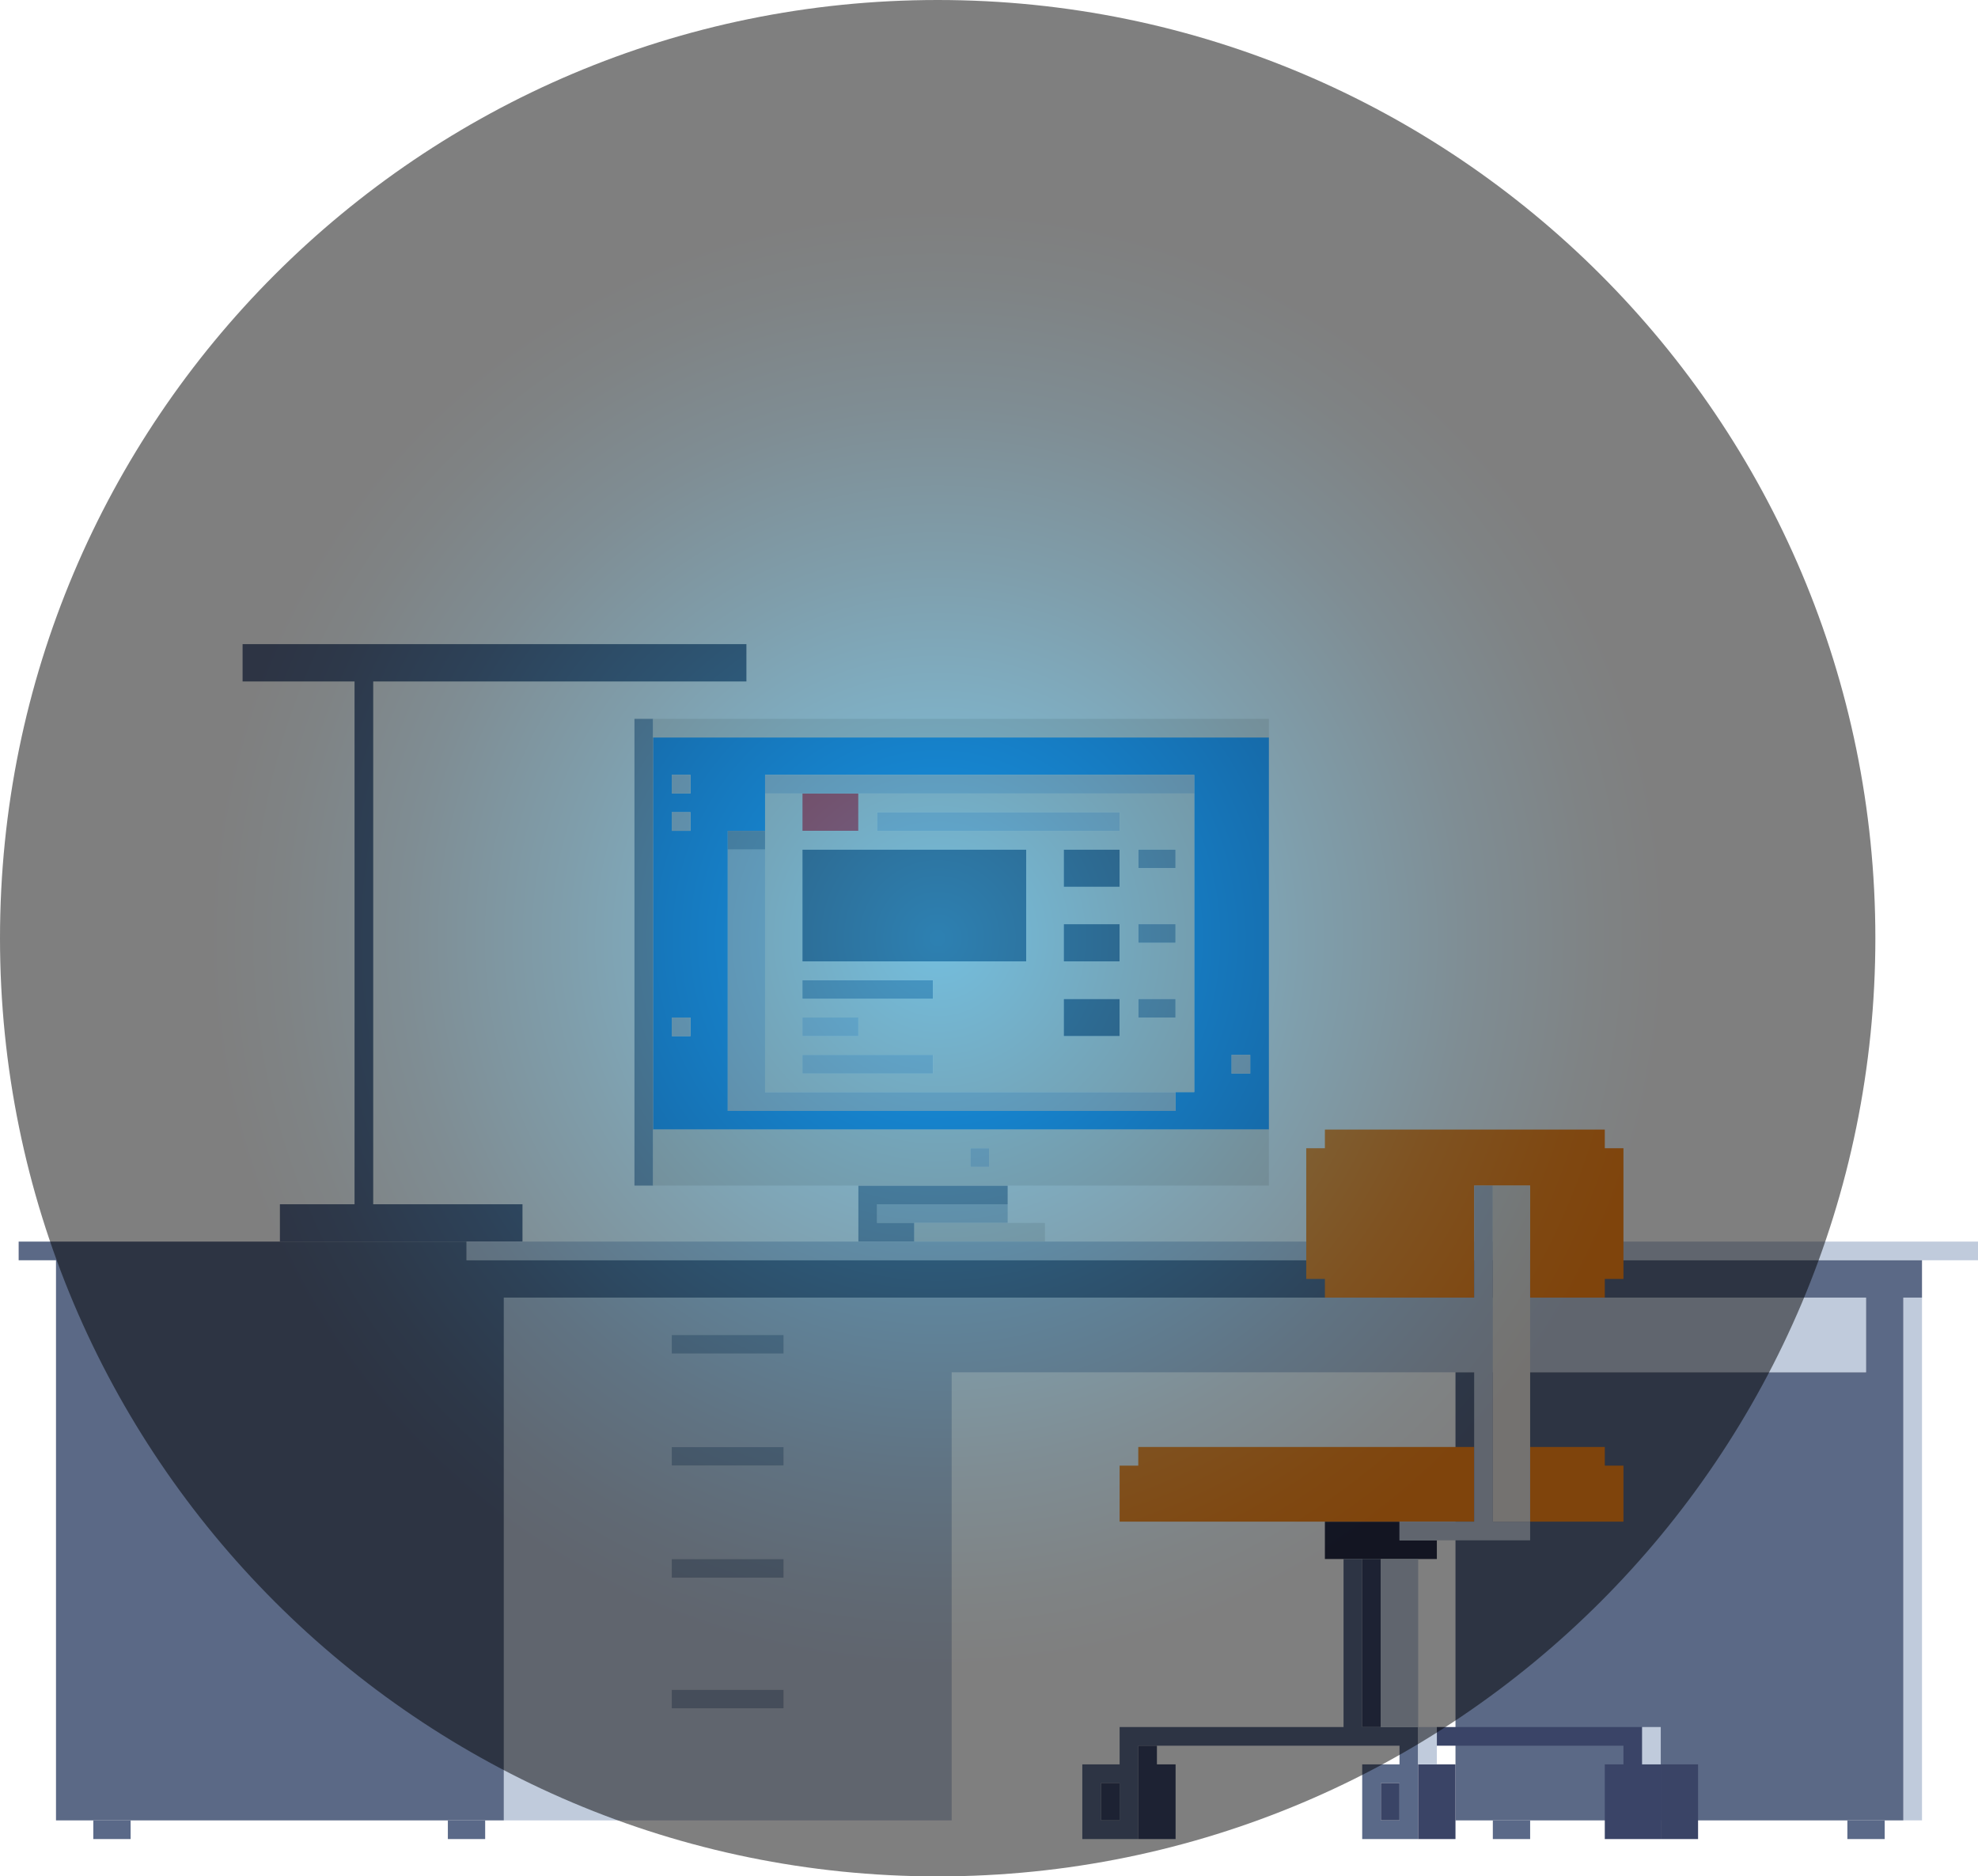 <?xml version="1.0" encoding="UTF-8"?>
<svg xmlns="http://www.w3.org/2000/svg" width="642" height="609" viewBox="0 0 642 609" fill="none">
  <path d="M78.736 209.058V221.175H115.077V390.854H90.847V402.971H169.583V390.854H121.132V221.175H242.264V209.058H78.736Z" fill="#5A6988"></path>
  <path d="M327.055 390.854H284.66V396.913H327.055V390.854Z" fill="#C0CCDC"></path>
  <path d="M278.595 257.534H260.43V269.651H278.595V257.534Z" fill="#E43B44"></path>
  <path d="M363.396 324.194H345.23V336.311H363.396V324.194Z" fill="#5A6988"></path>
  <path d="M363.396 299.952H345.23V312.068H363.396V299.952Z" fill="#5A6988"></path>
  <path d="M363.396 275.718H345.23V287.835H363.396V275.718Z" fill="#5A6988"></path>
  <path d="M333.111 275.718H260.43V312.077H333.111V275.718Z" fill="#5A6988"></path>
  <path d="M211.979 239.359V366.612H411.847V239.359H211.979ZM218.034 251.476H224.134V257.534H218.07L218.034 251.476ZM218.034 263.602H224.134V269.66H218.07L218.034 263.602ZM218.034 330.253H224.134V336.311H218.07L218.034 330.253ZM236.208 360.553V269.66H248.319V251.476H387.626V354.459H381.561V360.517L236.208 360.553ZM405.791 348.437H399.736V342.369H405.791V348.437Z" fill="#2C9AFF"></path>
  <path d="M321 372.67H314.945V378.728H321V372.67Z" fill="#C0CBDC"></path>
  <path d="M248.319 354.495V275.718H236.208V360.553H381.561V354.495H248.319Z" fill="#C0CBDC"></path>
  <path d="M405.792 342.369H399.736V348.428H405.792V342.369Z" fill="#C0CBDC"></path>
  <path d="M302.825 342.369H260.43V348.428H302.825V342.369Z" fill="#C0CBDC"></path>
  <path d="M278.595 330.253H260.43V336.311H278.595V330.253Z" fill="#C0CBDC"></path>
  <path d="M224.089 330.253H218.034V336.311H224.089V330.253Z" fill="#C0CBDC"></path>
  <path d="M363.396 263.602H284.66V269.66H363.396V263.602Z" fill="#C0CBDC"></path>
  <path d="M224.089 263.602H218.034V269.66H224.089V263.602Z" fill="#C0CBDC"></path>
  <path d="M387.617 251.476H248.319V257.534H387.617V251.476Z" fill="#C0CBDC"></path>
  <path d="M224.089 251.476H218.034V257.534H224.089V251.476Z" fill="#C0CBDC"></path>
  <path d="M278.604 384.796V402.971H296.77V396.913H284.66V390.854H327.055V384.796H278.604Z" fill="#8B9BB4"></path>
  <path d="M381.561 324.194H369.451V330.253H381.561V324.194Z" fill="#8B9BB4"></path>
  <path d="M302.825 318.136H260.43V324.194H302.825V318.136Z" fill="#8B9BB4"></path>
  <path d="M381.561 299.952H369.451V306.01H381.561V299.952Z" fill="#8B9BB4"></path>
  <path d="M381.561 275.718H369.451V281.777H381.561V275.718Z" fill="#8B9BB4"></path>
  <path d="M248.319 269.66H236.208V275.718H248.319V269.66Z" fill="#8B9BB4"></path>
  <path d="M211.979 233.301H205.923V384.796H211.979V233.301Z" fill="#8B9BB4"></path>
  <path d="M339.166 396.912H296.77V402.971H339.166V396.912Z" fill="#E9E5E1"></path>
  <path d="M211.979 366.612V384.796H411.847V366.612H211.979ZM314.945 378.728V372.67H321V378.728H314.945Z" fill="#E9E5E1"></path>
  <path d="M260.43 257.534H248.319V354.459H387.626V257.534H278.604V269.66H260.43V257.534ZM260.43 330.252H278.604V336.311H260.43V330.252ZM363.396 336.311H345.239V324.194H363.405L363.396 336.311ZM363.396 312.077H345.239V299.952H363.405L363.396 312.077ZM363.396 287.835H345.239V275.718H363.405L363.396 287.835ZM302.843 324.194H260.43V318.136H302.834L302.843 324.194ZM260.439 348.437V342.369H302.843V348.437H260.439ZM381.543 330.252H369.433V324.194H381.543V330.252ZM381.543 306.019H369.433V299.952H381.543V306.019ZM381.543 281.777H369.433V275.718H381.543V281.777ZM284.687 263.602H363.423V269.66H284.687V263.602ZM333.138 275.718V312.077H260.43V275.718H333.138Z" fill="#E9E5E1"></path>
  <path d="M411.847 233.301H211.979V239.359H411.847V233.301Z" fill="#E9E5E1"></path>
  <path d="M611.715 590.825H599.604V596.883H611.715V590.825Z" fill="#5A6988"></path>
  <path d="M496.638 590.825H484.528V596.883H496.638V590.825Z" fill="#5A6988"></path>
  <path d="M157.472 590.825H145.362V596.883H157.472V590.825Z" fill="#5A6988"></path>
  <path d="M42.396 590.825H30.285V596.883H42.396V590.825Z" fill="#5A6988"></path>
  <path d="M623.825 421.146H617.77V590.816H623.825V421.146Z" fill="#C0CBDC"></path>
  <path d="M163.528 421.146V590.825H308.88V445.388H605.66V421.146H163.528ZM254.374 512.048H218.034V505.99H254.374V512.048ZM254.374 475.689H218.034V469.631H254.374V475.689ZM218.034 548.407H254.374V554.466H218.034V548.407ZM254.374 439.33H218.034V433.272H254.374V439.33Z" fill="#C0CBDC"></path>
  <path d="M642 402.971H151.417V409.029H642V402.971Z" fill="#C0CBDC"></path>
  <path d="M254.374 548.407H218.034V554.466H254.374V548.407Z" fill="#8B9BB4"></path>
  <path d="M254.374 505.99H218.034V512.048H254.374V505.99Z" fill="#8B9BB4"></path>
  <path d="M254.374 469.631H218.034V475.689H254.374V469.631Z" fill="#8B9BB4"></path>
  <path d="M254.374 433.272H218.034V439.33H254.374V433.272Z" fill="#8B9BB4"></path>
  <path d="M151.417 402.971H6.055V409.029H18.175V590.825H163.528V421.146H605.659V445.388H472.408V590.825H617.77V421.146H623.825V409.029H151.417V402.971Z" fill="#5B6986"></path>
  <path d="M466.362 505.99V499.922H454.242V493.864H430.021V505.99H466.362Z" fill="#262B44"></path>
  <path d="M532.979 560.524H466.362V566.583H526.923V572.641H520.868V596.883H539.034V572.641H532.979V560.524Z" fill="#3A4467"></path>
  <path d="M442.132 560.524V505.99H436.077V560.524H363.396V572.641H351.285V596.883H369.451V566.582H454.242V572.641H442.132V596.883H460.298V560.524H442.132ZM363.396 590.825H357.34V578.708H363.396V590.825ZM454.242 590.825H448.187V578.708H454.242V590.825Z" fill="#5A6988"></path>
  <path d="M454.242 578.699H448.187V590.816H454.242V578.699Z" fill="#3A4466"></path>
  <path d="M363.396 578.699H357.341V590.816H363.396V578.699Z" fill="#3A4466"></path>
  <path d="M551.144 572.641H539.034V596.883H551.144V572.641Z" fill="#3A4466"></path>
  <path d="M472.408 572.641H460.298V596.883H472.408V572.641Z" fill="#3A4466"></path>
  <path d="M369.451 566.583V596.883H381.561V572.641H375.506V566.583H369.451Z" fill="#3A4466"></path>
  <path d="M448.187 505.99H442.132V560.524H448.187V505.99Z" fill="#3A4466"></path>
  <path d="M478.472 493.864V469.631H369.451V475.689H363.396V493.864H478.472Z" fill="#FF8819"></path>
  <path d="M496.638 469.631V493.864H526.923V475.689H520.868V469.631H496.638Z" fill="#FF8819"></path>
  <path d="M430.022 421.146H478.473V384.796H496.638V421.146H520.868V415.088H526.924V372.67H520.868V366.612H430.022V372.67H423.966V415.088H430.022V421.146Z" fill="#FF8819"></path>
  <path d="M539.034 560.524H532.979V572.641H539.034V560.524Z" fill="#C0CBDC"></path>
  <path d="M466.353 560.524H460.298V572.641H466.353V560.524Z" fill="#C0CBDC"></path>
  <path d="M460.298 505.99H448.187V560.524H460.298V505.99Z" fill="#C0CBDC"></path>
  <path d="M484.528 493.864V384.796H478.472V493.864H454.242V499.923H496.638V493.864H484.528Z" fill="#C0CBDC"></path>
  <path d="M496.638 384.796H484.528V493.873H496.638V384.796Z" fill="#E9E5E1"></path>
  <path style="mix-blend-mode:screen" opacity="0.5" d="M304.344 609C472.428 609 608.687 472.671 608.687 304.5C608.687 136.329 472.428 0 304.344 0C136.259 0 0 136.329 0 304.5C0 472.671 136.259 609 304.344 609Z" fill="url(#paint0_radial)"></path>
  <defs>
    <radialGradient id="paint0_radial" cx="0" cy="0" r="1" gradientUnits="userSpaceOnUse" gradientTransform="translate(304.344 304.5) scale(236.281 236.402)">
      <stop stop-color="#0099DC"></stop>
      <stop offset="0.24" stop-color="#006C9B"></stop>
      <stop offset="0.51" stop-color="#003E59"></stop>
      <stop offset="0.73" stop-color="#001C29"></stop>
      <stop offset="0.9" stop-color="#00080B"></stop>
      <stop offset="1"></stop>
    </radialGradient>
  </defs>
</svg>
